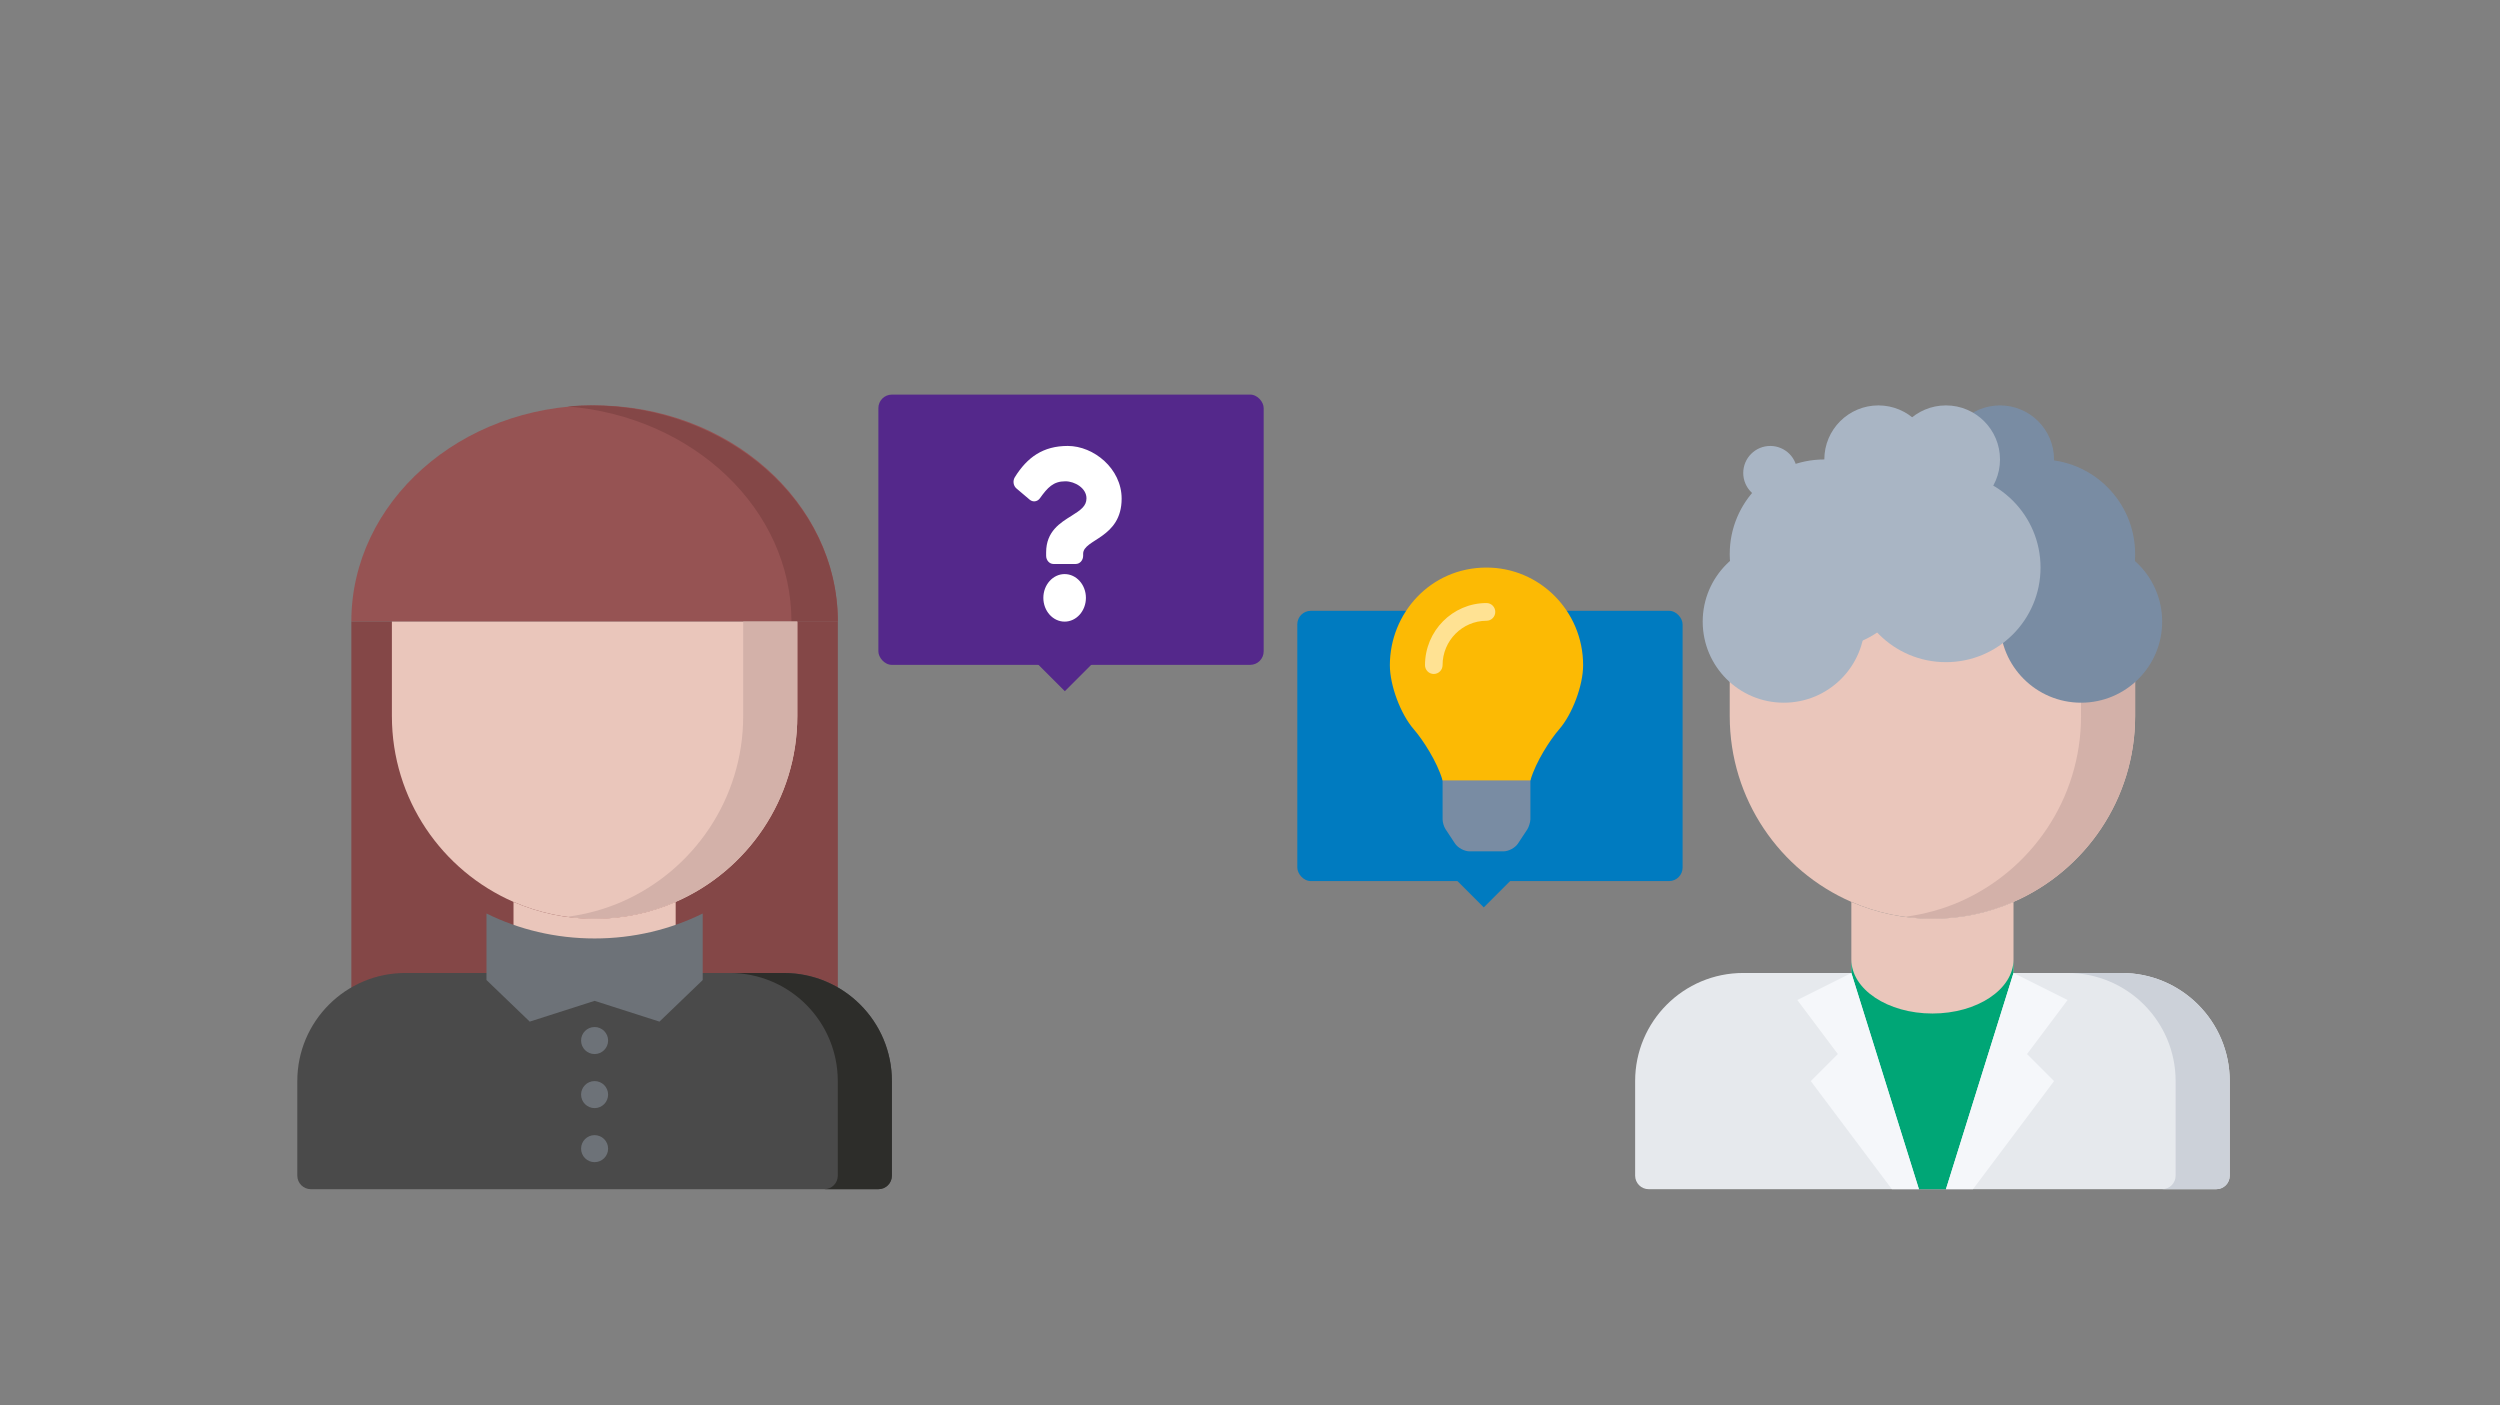 <svg height="104" viewBox="0 0 185 104" width="185" xmlns="http://www.w3.org/2000/svg"><rect x="0" y="0" width="185" height="104" fill="#808080" stroke="none"/><g fill="none" fill-rule="evenodd"><g fill="#54288b" transform="translate(65 29)"><rect height="20" rx="1" width="28.512" y=".2"/><path d="m12 17.8h3.6l-3.6 3.6z" transform="matrix(-.707 -.707 .707 -.707 9.699 43.217)"/></g><path d="m79.607 41.734c.301 0 .546-.273.546-.609v-.147c0-1.088 2.848-1.134 2.848-4.078 0-2.218-2.06-3.9-3.989-3.9-1.815 0-2.99.83-3.913 2.311-.167.269-.116.637.118.835l.981.831c.236.2.571.153.756-.105.569-.797.992-1.256 1.881-1.256.699 0 1.564.503 1.564 1.26 0 .573-.423.867-1.114 1.299-.805.504-1.871 1.132-1.871 2.702v.249c0 .337.244.609.546.609zm-.824 4.266c.868 0 1.575-.789 1.575-1.759 0-.97-.706-1.759-1.575-1.759-.868 0-1.575.789-1.575 1.759 0 .97.706 1.759 1.575 1.759z" fill="#fff" fill-rule="nonzero"/><g fill="#007bc0" transform="translate(96 45)"><rect height="20" rx="1" width="28.512" y=".2"/><path d="m12 17.8h3.6l-3.6 3.6z" transform="matrix(-.707 -.707 .707 -.707 9.699 43.217)"/></g><g fill-rule="nonzero"><g transform="translate(102 42)"><path d="m9.254 21c.385 0 .87-.261 1.082-.586l.694-1.054c.111-.184.209-.509.22-.724v-3.573h-6.5l.002 3.573c0.0.218.098.543.218.724l.695 1.054c.212.324.698.586 1.082.586z" fill="#798ca3"/><path d="m11.255 15.751c0-.01.003-.021.004-.032.4-1.363 1.45-2.977 2.121-3.751.977-1.122 1.77-3.245 1.77-4.739v-.01c0-3.994-3.213-7.232-7.172-7.219-4.144.013-7.128 3.405-7.128 7.219v.01c0 1.494.793 3.617 1.77 4.739.671.773 1.721 2.388 2.121 3.751 0 .011.003.022.004.032z" fill="#fcba04"/><path d="m4.1 7.875c-.359 0-.65-.294-.65-.656.003-2.533 2.041-4.591 4.55-4.594.359 0 .65.294.65.656 0 .362-.291.656-.65.656-1.792.002-3.248 1.472-3.25 3.281 0 .362-.291.656-.65.656z" fill="#ffe293"/></g><g transform="translate(118 46)"><path d="m40 0v6.99c0 6.15-3.7 11.44-9 13.75-1.84.8-3.87 1.25-6 1.25s-4.16-.45-6-1.25c-5.3-2.31-9-7.6-9-13.75v-6.99z" fill="#eac6bb"/><path d="m35.996 0v6.99c0 6.15-3.7 11.44-9 13.75-1.252.545-2.598.911-3.998 1.1.657.088 1.322.15 2.002.15 2.13 0 4.16-.45 6-1.25 5.3-2.31 9-7.6 9-13.75v-6.99z" fill="#d3b1a9"/><path d="m31 20.74v13.25h-12v-13.25c1.84.8 3.87 1.25 6 1.25s4.16-.45 6-1.25z" fill="#eac6bb"/></g><g transform="translate(118 65)"><path d="m47 15v7c0 .55-.44 1-1 1h-42c-.55 0-1-.45-1-1v-7c0-4.42 3.58-8 8-8h7 1.034l5.966 15 5.963-15h1.037 7c4.42 0 8 3.58 8 8z" fill="#e6e9ed"/><path d="m39 7h-4.004c4.42 0 8 3.58 8 8v7c0 .55-.44 1-1 1h4.004c.56 0 1-.45 1-1v-7c0-4.42-3.58-8-8-8z" fill="#ccd1d9"/><path d="m31 7-5 16h-2l-5-16v-1c0 2.21 2.69 4 6 4s6-1.79 6-4z" fill="#00a676"/><g fill="#f5f7fa"><path d="m19 7 5 16h-2l-6-8 2-2-3-4z"/><path d="m26 23 5-16 4 2-3 4 2 2-6 8z"/></g></g></g><g fill-rule="evenodd"><g><circle cx="135" cy="41" fill="#a9b5c4" r="7"/><circle cx="132" cy="46" fill="#a9b5c4" r="6"/><circle cx="151" cy="41" fill="#798ca3" r="7"/><circle cx="154" cy="46" fill="#798ca3" r="6"/><circle cx="139" cy="34" fill="#a9b5c4" r="4"/><circle cx="148" cy="34" fill="#798ca3" r="4"/><g fill="#a9b5c4"><circle cx="144" cy="34" r="4"/><circle cx="144" cy="42" r="7"/></g></g><circle cx="131" cy="35" fill="#a9b5c4" r="2"/></g><g transform="translate(19 30)"><path d="m25 0c9.945 0 18 7.16 18 16h-3.375-1.125-4.5-4.5-4.5-4.5-4.5-4.5-1.125-3.375c0-8.84 8.055-16 18-16z" fill="#965353" fill-rule="nonzero"/><g fill="#844747"><path d="m7 16h36v41h-36z" fill-rule="evenodd"/><path d="m24.715 0c-.579 0-1.151.029-1.715.076 9.295.757 16.568 7.591 16.568 15.924h.003 3.428c0-8.84-8.182-16-18.285-16z" fill-rule="nonzero"/></g></g><g fill-rule="nonzero" transform="translate(19 46)"><path d="m40 0v6.99c0 6.15-3.7 11.44-9 13.75-1.84.8-3.87 1.25-6 1.25s-4.16-.45-6-1.25c-5.3-2.31-9-7.6-9-13.75v-6.99z" fill="#eac6bb"/><path d="m35.996 0v6.99c0 6.15-3.7 11.44-9 13.75-1.252.545-2.598.911-3.998 1.1.657.088 1.322.15 2.002.15 2.13 0 4.16-.45 6-1.25 5.3-2.31 9-7.6 9-13.75v-6.99z" fill="#d3b1a9"/><path d="m31 20.74v13.25h-12v-13.25c1.84.8 3.87 1.25 6 1.25s4.16-.45 6-1.25z" fill="#eac6bb"/></g><g transform="translate(19 65)"><g fill-rule="nonzero"><path d="m47 15v7c0 .55-.44 1-1 1h-42c-.55 0-1-.45-1-1v-7c0-4.42 3.58-8 8-8h7 14 7c4.42 0 8 3.58 8 8z" fill="#4a4a4a"/><path d="m25 4.446c2.88 0 5.6-.662 8-1.846v4.923l-3.2 3.077-4.8-1.538-4.8 1.538-3.2-3.077v-4.923c2.4 1.185 5.12 1.846 8 1.846z" fill="#6d7278"/><path d="m39 7h-4.004c4.42 0 8 3.58 8 8v7c0 .55-.44 1-1 1h4.004c.56 0 1-.45 1-1v-7c0-4.42-3.58-8-8-8z" fill="#2d2d2a"/></g><circle cx="25" cy="12" fill="#6d7278" fill-rule="evenodd" r="1"/><circle cx="25" cy="16" fill="#6d7278" fill-rule="evenodd" r="1"/><circle cx="25" cy="20" fill="#6d7278" fill-rule="evenodd" r="1"/></g></g></svg>